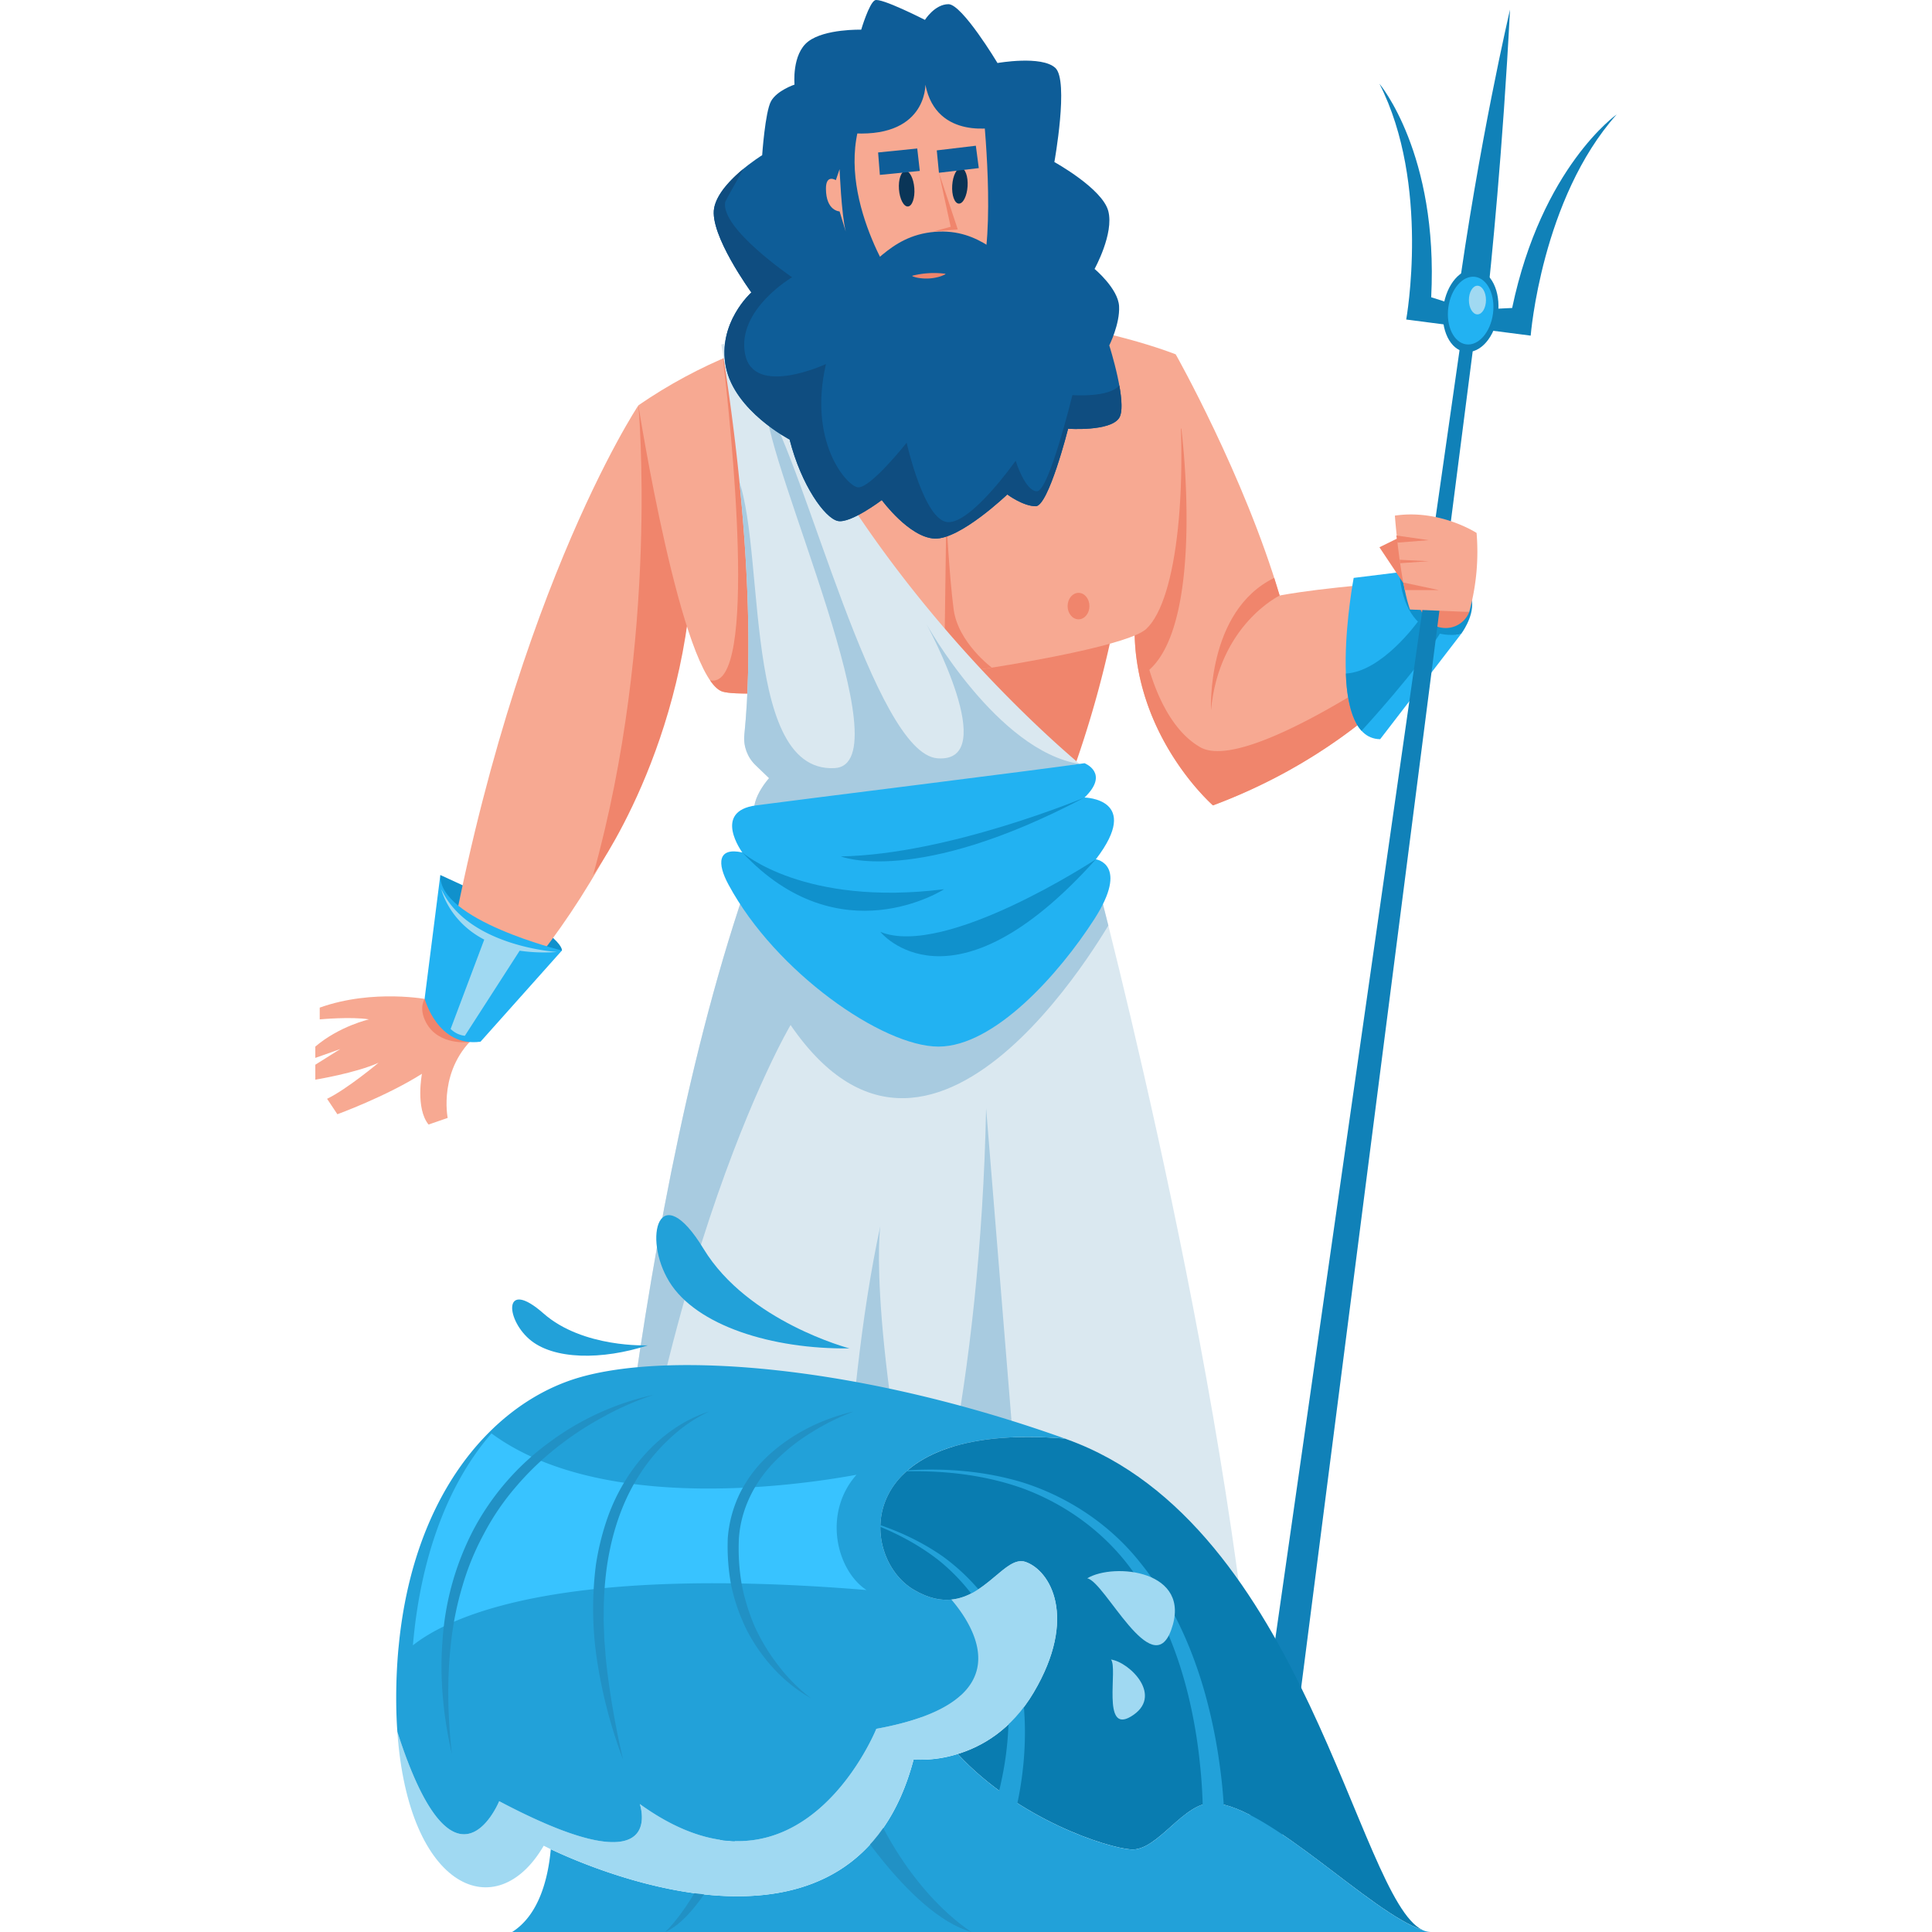 <svg xmlns="http://www.w3.org/2000/svg" xmlns:xlink="http://www.w3.org/1999/xlink" width="1062" height="1062" viewBox="0 0 1062 1062"><defs><clipPath id="clip-path"><path id="Path_326" data-name="Path 326" d="M1443.485,428.992s72.224,266.257,91.628,479.694H1175.071s17.248-284.583,86.237-472.148Z" transform="translate(-1175.071 -428.992)" fill="#dae8f0"></path></clipPath><clipPath id="clip-path-2"><path id="Path_331" data-name="Path 331" d="M1420.816,488.657s-122.887-97.016-181.1-241.464l-21.282,6.467s21.839,123.548,12.69,214.536a20.36,20.36,0,0,0,6.172,16.694l7.407,7.134s-14.957,16.575-4.446,24.659Z" transform="translate(-1218.436 -247.193)" fill="#dae8f0"></path></clipPath><clipPath id="clip-_03"><rect width="1062" height="1062"></rect></clipPath></defs><g id="_03" data-name="03" clip-path="url(#clip-_03)"><g id="Group_114" data-name="Group 114" transform="translate(-900.922 -128.996)"><path id="Path_311" data-name="Path 311" d="M1185.509,481.291s2.694-10.24-66.834-41.5C1118.675,439.788,1113.824,495.3,1185.509,481.291Z" transform="translate(24.291 170.184)" fill="#1091cc"></path><path id="Path_312" data-name="Path 312" d="M1227.525,272.965s-73.3,109.953-108.874,328.78l20.481,11.858s111.031-99.174,118.576-260.868Z" transform="translate(24.315 78.835)" fill="#f7a992"></path><path id="Path_313" data-name="Path 313" d="M1197.808,272.965s11.67,127.2-24.887,258.172c0,0,52.914-71.684,55.069-178.4Z" transform="translate(54.033 78.835)" fill="#f0856c"></path><path id="Path_314" data-name="Path 314" d="M1074.246,520.469l13.744-8.615s-8.394,3.018-13.744,4.866v-6.212c13.34-11.319,29.509-14.957,29.509-14.957-9.7-1.617-27.084,0-27.084,0v-6.467c29.509-10.511,59.828-4.448,59.828-4.448l26.679,19.405c-21.683,18.407-16.169,45.678-16.169,45.678l-10.51,3.637c-7.277-8.892-3.638-27.892-3.638-27.892-19.809,12.531-46.488,22.233-46.488,22.233l-5.659-8.489c10.915-5.254,28.3-19.807,28.3-19.807-12.531,5.66-34.763,9.3-34.763,9.3Z" transform="translate(0 193.788)" fill="#f7a992"></path><path id="Path_315" data-name="Path 315" d="M1138.253,507.5s-16.9,2.334-23.861-10.621c-4.38-8.151-.792-13.091-.792-13.091Z" transform="translate(20.792 194.277)" fill="#f0856c"></path><path id="Path_316" data-name="Path 316" d="M1188.537,481.291s-67.913-16.709-66.834-41.5l-8.625,67.912s7.008,26.95,30.723,23.715Z" transform="translate(21.264 170.184)" fill="#22b2f2"></path><path id="Path_317" data-name="Path 317" d="M1387.865,254.855s37.729,66.834,57.132,132.591c0,0,25.871-5.39,86.237-8.625L1547.4,394.99s-40.961,71.145-139.056,107.8c0,0-59.628-51.884-38.642-129.994Z" transform="translate(159.337 68.918)" fill="#f7a992"></path><path id="Path_318" data-name="Path 318" d="M1366.4,410.995c-.125-.912-.26-1.817-.365-2.741-.141-1.216-.246-2.451-.351-3.689-.031-.373-.077-.738-.105-1.114l.022-.017a125.688,125.688,0,0,1,4.084-42.281l13.1-85.052,8.182,8.085s13.286,104.836-17.627,132.451c4.264,14.184,12.678,33.8,28.041,42.566,25.452,14.488,116.647-50.318,116.647-50.318l6.046,4.785c-21.634,23.8-59.179,56.367-115.74,77.484,0,0-30.712-26.744-40.267-70.743l-.028.019c-.088-.4-.148-.817-.234-1.218-.223-1.085-.427-2.182-.625-3.286C1366.88,414.3,1366.627,412.659,1366.4,410.995Z" transform="translate(159.347 80.551)" fill="#f0856c"></path><path id="Path_319" data-name="Path 319" d="M1430.138,343.964s-33.442,16.082-37.727,63.061c0,0-2.752-54.438,34.735-72.763Z" transform="translate(174.196 112.4)" fill="#f0856c"></path><path id="Path_320" data-name="Path 320" d="M1431.811,345.406a589.429,589.429,0,0,1-25.871,93.783l-155.227,17.248-24.794-85.16Z" transform="translate(83.053 118.502)" fill="#f0856c"></path><path id="Path_321" data-name="Path 321" d="M1484.364,262.621S1323.747,197.943,1189,290.647c0,0,23.715,150.915,46.353,157.384s215.594-18.326,232.84-34.5S1491.91,332.689,1484.364,262.621Z" transform="translate(62.838 61.152)" fill="#f7a992"></path><path id="Path_322" data-name="Path 322" d="M1214.44,434.5c2.3,3.4,4.657,5.594,6.986,6.274,6.5,1.843,27.035,1.133,53.391-1.2l-44.369-185.626c-2.976,1.165-5.92,2.394-8.894,3.686C1225.727,293.242,1241.444,440.8,1214.44,434.5Z" transform="translate(76.768 68.422)" fill="#f0856c"></path><path id="Path_323" data-name="Path 323" d="M1323.824,395.284s-18.579-13.769-21-32.1-4.044-50.259-4.044-50.259l-1.181,86.318Z" transform="translate(122.303 100.719)" fill="#f0856c"></path><g id="Group_104" data-name="Group 104" transform="translate(1230.281 593.264)"><path id="Path_324" data-name="Path 324" d="M1443.485,428.992s72.224,266.257,91.628,479.694H1175.071s17.248-284.583,86.237-472.148Z" transform="translate(-1175.071 -428.992)" fill="#dae8f0"></path><g id="Group_103" data-name="Group 103" clip-path="url(#clip-path)"><path id="Path_325" data-name="Path 325" d="M1478.735,472.992s-98.107,181.378-179.369,62.8c0,0-83.655,140.674-105.214,427.412l-53.926-11.319,121.037-536.826h205.913Z" transform="translate(-1194.151 -436.62)" fill="#a8cbe0"></path></g></g><path id="Path_327" data-name="Path 327" d="M1282.663,564.471s-8.645,57.8,32.4,238.3l-54.232-3.449S1261.046,664.391,1282.663,564.471Z" transform="translate(102.169 238.458)" fill="#a8cbe0"></path><path id="Path_328" data-name="Path 328" d="M1331.855,522.678l26.094,321.168-80.765,3.06C1301.317,783.936,1328.647,674.652,1331.855,522.678Z" transform="translate(111.125 215.573)" fill="#a8cbe0"></path><g id="Group_106" data-name="Group 106" transform="translate(1297.392 311.915)"><path id="Path_329" data-name="Path 329" d="M1420.816,488.657s-122.887-97.016-181.1-241.464l-21.282,6.467s21.839,123.548,12.69,214.536a20.36,20.36,0,0,0,6.172,16.694l7.407,7.134s-14.957,16.575-4.446,24.659Z" transform="translate(-1218.436 -247.193)" fill="#dae8f0"></path><g id="Group_105" data-name="Group 105" transform="translate(0 0)" clip-path="url(#clip-path-2)"><path id="Path_330" data-name="Path 330" d="M1241.716,272.965c21.559,33.417,59.65,191.408,94.322,194.034,35.573,2.694-5.928-73.57-5.928-73.57s38.9,69.63,84.062,76.653c0,0-98.075,16.321-174.072,26.023h-19.4l2.7-189.182c19.942,30.721,2.3,168.211,56.053,165.467C1318.42,470.4,1242.254,306.922,1241.716,272.965Z" transform="translate(-1217.199 -233.081)" fill="#a8cbe0"></path></g></g><path id="Path_332" data-name="Path 332" d="M1418.122,400.085s14.013,5.39,0,18.865c0,0,31.86.539,6.227,33.956,0,0,18.565,2.694-.839,32.878s-54.975,70.068-85.7,70.068-89.47-40.963-115.343-88.933c-6.467-11.858-5.985-20.772,7.546-17.786,0,0-16.708-22.636,7.546-25.871S1392.251,403.858,1418.122,400.085Z" transform="translate(78.956 148.443)" fill="#22b2f2"></path><path id="Path_333" data-name="Path 333" d="M1403.008,218.075s26.409,14.552,29.642,26.948-7.544,31.8-7.544,31.8,12.936,10.78,13.473,20.482-5.389,21.559-5.389,21.559,10.31,32.338,5.424,39.884-28.062,5.929-28.062,5.929-10.779,42.58-17.785,42.58-15.632-6.467-15.632-6.467-25.871,24.792-39.884,24.254-29.105-21.155-29.105-21.155-17.248,13.071-24.254,11.454-19.942-19.4-26.409-44.736c0,0-30.184-15.631-35.034-39.884s14.013-40.963,14.013-40.963-23.177-31.8-20.482-46.353,26.411-29.1,26.411-29.1,1.617-23.717,4.85-29.644,12.936-9.163,12.936-9.163-1.617-16.708,7.546-23.715,29.105-6.469,29.105-6.469,4.312-14.552,7.546-16.169,27.487,10.78,27.487,10.78,5.39-8.625,12.936-8.625,26.949,32.34,26.949,32.34,24.254-4.312,31.8,2.694S1403.008,218.075,1403.008,218.075Z" transform="translate(77.491 0)" fill="#0e5d98"></path><path id="Path_334" data-name="Path 334" d="M1222.448,297.872c4.85,24.254,35.023,39.873,35.023,39.873,6.467,25.354,19.4,43.14,26.42,44.758s24.254-11.48,24.254-11.48,15.1,20.632,29.105,21.182c14,.517,39.874-24.255,39.874-24.255s8.634,6.469,15.652,6.469c6.986,0,17.786-42.591,17.786-42.591s23.156,1.617,28.039-5.918c2-3.1,1.455-10.414.1-17.947-5.3,6.887-25.773,5.367-25.773,5.367s-12.921,52.859-19.486,52.859c-6.531,0-11.721-16.768-11.721-16.768s-24.093,34.294-37.19,33.745c-13.1-.517-22.726-43.657-22.726-43.657s-20.608,26.081-27.172,24.464c-6.532-1.616-26.906-25.677-17.183-67.718,0,0-39.962,18.6-44.488-5.656s25.871-42.043,25.871-42.043-39.309-26.73-36.786-41.282c.2-1.035,9.621-17.285,9.977-18.288-6.76,5.595-14.553,13.583-16.041,21.57C1213.3,225.11,1236.45,256.9,1236.45,256.9S1217.6,273.619,1222.448,297.872Z" transform="translate(77.492 32.849)" fill="#0f4d80"></path><path id="Path_335" data-name="Path 335" d="M1336.5,177.474s7.261,67.519-1.935,92.841c-7.373,20.31-45.937,2.9-45.937,2.9s-36.815-53.583-16.977-96.619S1330.7,155.713,1336.5,177.474Z" transform="translate(104.884 12.602)" fill="#f7a992"></path><path id="Path_336" data-name="Path 336" d="M1357.215,227.729c-9.066.724-19.945-18.5-46.057-16.319s-34.341,22.568-47.871,25.749C1280.331,254.566,1337.451,262.726,1357.215,227.729Z" transform="translate(103.515 45.034)" fill="#0e5d98"></path><path id="Path_337" data-name="Path 337" d="M1345.973,187.967s-33.728,7.979-39.894-23.211c0,0,.726,30.464-42.794,26.474,0,0,6.528-40.618,41.344-42.432S1345.973,187.967,1345.973,187.967Z" transform="translate(103.515 10.812)" fill="#0e5d98"></path><path id="Path_338" data-name="Path 338" d="M1281.577,199.794c.4,5.392,2.614,9.624,4.943,9.451s3.9-4.685,3.5-10.078-2.614-9.626-4.945-9.453S1281.176,194.4,1281.577,199.794Z" transform="translate(113.496 33.246)" fill="#0a3557"></path><path id="Path_339" data-name="Path 339" d="M1300.485,198.193c-.345,5.4,1.266,9.892,3.6,10.041s4.5-4.106,4.847-9.5-1.267-9.892-3.6-10.042S1300.829,192.8,1300.485,198.193Z" transform="translate(123.859 32.685)" fill="#0a3557"></path><path id="Path_340" data-name="Path 340" d="M1295.662,181.743l1.4,12.331-21.949,2.176-.967-12.331Z" transform="translate(109.46 28.883)" fill="#0e5d98"></path><path id="Path_341" data-name="Path 341" d="M1316.461,180.757l1.619,12.3-21.906,2.57-1.188-12.311Z" transform="translate(120.873 28.344)" fill="#0e5d98"></path><path id="Path_342" data-name="Path 342" d="M1296.914,190.368l6.451,29.688-9.731,2.609,13.638-1.158Z" transform="translate(120.133 33.606)" fill="#f0856c"></path><path id="Path_343" data-name="Path 343" d="M1304.441,226.656a17.718,17.718,0,0,1-4.565,1.662,24.219,24.219,0,0,1-4.375.635,25.26,25.26,0,0,1-4.408-.122,17.742,17.742,0,0,1-4.734-1.09l-.065-.283a48.294,48.294,0,0,1,9.04-1.4,49.486,49.486,0,0,1,9.145.31Z" transform="translate(116.113 53.11)" fill="#f0856c"></path><path id="Path_344" data-name="Path 344" d="M1263.116,189.086s.967,24.559,3.383,34.28l-3.383-11.07s-7.455-.135-7.5-12.475c-.026-8.221,5.441-4.691,5.441-4.691Z" transform="translate(99.317 32.904)" fill="#f7a992"></path><path id="Path_345" data-name="Path 345" d="M1341.459,346.848c0,4.019,2.683,7.277,6,7.277s6-3.258,6-7.277-2.684-7.275-6-7.275S1341.459,342.831,1341.459,346.848Z" transform="translate(146.321 115.308)" fill="#f0856c"></path><path id="Path_346" data-name="Path 346" d="M1495.04,366.244s27.488-35.977-33.956-33.956C1461.084,332.288,1436.426,381.2,1495.04,366.244Z" transform="translate(209.006 111.274)" fill="#1091cc"></path><path id="Path_347" data-name="Path 347" d="M1444.628,335.359s-16.574,88.257,14.553,88.662l44.465-57.807s-30.721,7.277-33.956-33.956Z" transform="translate(200.4 111.303)" fill="#22b2f2"></path><path id="Path_348" data-name="Path 348" d="M1479.887,349.775s-19.619,27.505-39.587,28.562c0,0,.014,22.277,8.615,31.476,0,0,31.78-34.46,44.177-55.211Z" transform="translate(200.444 120.894)" fill="#1091cc"></path><path id="Path_349" data-name="Path 349" d="M1465.367,319.2l-13.156,6.468,18.594,27.893Z" transform="translate(206.967 104.151)" fill="#f0856c"></path><path id="Path_350" data-name="Path 350" d="M1494.082,348.224a13.827,13.827,0,0,1-14.187,8.758c-10.861-.8-14.015-14.013-14.015-14.013Z" transform="translate(214.451 117.167)" fill="#f0856c"></path><g id="Group_107" data-name="Group 107" transform="translate(1584.393 134.307)"><path id="Path_351" data-name="Path 351" d="M1532.548,242.443l-110.579,861.449-18.081-10.782,122.348-855.668Z" transform="translate(-1403.888 -74.925)" fill="#1081b8"></path><path id="Path_352" data-name="Path 352" d="M1452.211,173.128s32.493,38.334,28.458,117.393l13.953,4.429c12.246-89.8,29.37-162.522,29.37-162.522-3.963,77.152-10.328,140.01-13.021,164.639l14.2-.655c16.245-77.478,57.462-106.387,57.462-106.387-41.323,46.277-47.275,121.595-47.275,121.595l-12.83-1.664L1509.7,308.3l-16.57-2.146-13.362-1.732L1467,302.766l-.065-.009S1480.374,228.409,1452.211,173.128Z" transform="translate(-1377.427 -132.428)" fill="#1081b8"></path><path id="Path_353" data-name="Path 353" d="M1475.014,245.427c-1.622,12.525,3.784,23.548,12.076,24.624s16.33-8.208,17.952-20.733-3.784-23.55-12.074-24.624S1476.637,232.9,1475.014,245.427Z" transform="translate(-1365.098 -81.951)" fill="#1081b8"></path><path id="Path_354" data-name="Path 354" d="M1476.757,244.317c-1.33,10.251,3.1,19.274,9.883,20.153s13.363-6.718,14.692-16.968-3.1-19.274-9.883-20.153S1478.085,234.068,1476.757,244.317Z" transform="translate(-1364.115 -80.489)" fill="#22b2f2"></path><path id="Path_355" data-name="Path 355" d="M1483.993,238.359c0,4.352,2.1,7.88,4.691,7.88s4.692-3.528,4.692-7.88-2.1-7.879-4.692-7.879S1483.993,234.007,1483.993,238.359Z" transform="translate(-1360.024 -78.737)" fill="#a0d9f2"></path></g><path id="Path_356" data-name="Path 356" d="M1498.564,365.331a124.4,124.4,0,0,0,4.05-43.444s-20.25-13.195-44.918-9.515c0,0,2.614,35.164,8.3,51.609Z" transform="translate(209.969 100.059)" fill="#f7a992"></path><g id="Group_108" data-name="Group 108" transform="translate(1668.473 423.35)"><path id="Path_357" data-name="Path 357" d="M1458.854,323.126,1476,321.759l-17.787-2.56Z" transform="translate(-1458.218 -319.199)" fill="#f0856c"></path><path id="Path_358" data-name="Path 358" d="M1459.394,327.824l15.966.8-15.7,1.09Z" transform="translate(-1457.573 -314.476)" fill="#f0856c"></path><path id="Path_359" data-name="Path 359" d="M1461.527,340.084h18.784l-19.621-4.184Z" transform="translate(-1456.864 -310.053)" fill="#f0856c"></path></g><g id="Group_112" data-name="Group 112" transform="translate(1118.711 796.952)"><path id="Path_360" data-name="Path 360" d="M1293.238,723.32c33.507,19.89,47.582-19.89,61.351-15.3s29.07,30.6,4.59,71.908c-12.116,20.44-28.365,29.652-41.706,33.72,33.445,36.015,82.067,51.559,95.286,52.479,14.809,1.011,29.039-26.53,45.347-25.521,30.876,1.928,86.352,60.374,114.869,69.8-35.616-17.045-64.808-222.794-195.438-269.7-.367-.124-.7-.246-1.07-.4C1258.69,630.391,1262.547,705.115,1293.238,723.32Z" transform="translate(-1008.816 -517.463)" fill="#097cb0"></path><g id="Group_109" data-name="Group 109" transform="translate(251.425 139.854)"><path id="Path_361" data-name="Path 361" d="M1464.231,852.917a279.422,279.422,0,0,0-2.835-40.093,291.076,291.076,0,0,0-8.075-39.1c-7.221-25.589-18.444-50.44-35.268-71.277-16.551-21.062-39.75-36.49-64.967-44.423-25.4-7.684-52.219-8.459-78.148-5.3,26.041-2.157,52.652-.282,77.181,8.2,24.37,8.75,46.022,24.47,61.108,45.282,15.347,20.6,25.207,44.875,31.213,69.833a281.118,281.118,0,0,1,6.322,38.049,269.519,269.519,0,0,1,1.244,38.272Z" transform="translate(-1260.241 -650.979)" fill="#22a1d9"></path><path id="Path_362" data-name="Path 362" d="M1351.767,839.346a175.148,175.148,0,0,0,5.975-27.132,183.73,183.73,0,0,0,1.879-27.409c-.158-18.286-3.213-36.835-10.861-53.586a107.189,107.189,0,0,0-14.373-23.31,113.852,113.852,0,0,0-19.937-18.483c-14.854-10.367-31.708-17.24-49.009-21.5,17.034,5.239,33.322,13.051,47.162,23.941a110.173,110.173,0,0,1,18.164,18.865,101.969,101.969,0,0,1,12.345,22.844c6.3,16.175,8.167,33.77,7.329,51.047a173.977,173.977,0,0,1-3.255,25.784,165.621,165.621,0,0,1-6.913,24.73Z" transform="translate(-1265.441 -641.7)" fill="#22a1d9"></path></g><path id="Path_363" data-name="Path 363" d="M1144.165,849.853h505.1a11.294,11.294,0,0,1-4.683-1.1c-28.517-9.425-83.993-67.871-114.869-69.8-16.308-1.009-30.538,26.532-45.347,25.521-13.219-.919-61.841-16.463-95.286-52.479a66.588,66.588,0,0,1-24.235,3c-32.162,122.489-174.08,61.383-199.448,49.357C1163.962,820.263,1159.034,840.429,1144.165,849.853Z" transform="translate(-1080.425 -455.809)" fill="#22a1d9"></path><g id="Group_110" data-name="Group 110" transform="translate(147.823 317.036)"><path id="Path_364" data-name="Path 364" d="M1332.832,842.476s-35.285-20.91-57.725-77.008l-14.28,5.1S1297.742,832.786,1332.832,842.476Z" transform="translate(-1164.366 -765.468)" fill="#2191c5"></path><path id="Path_365" data-name="Path 365" d="M1198.5,842.476s23.658-20.91,38.7-77.008l9.573,5.1S1222.025,832.786,1198.5,842.476Z" transform="translate(-1198.497 -765.468)" fill="#2191c5"></path></g><path id="Path_366" data-name="Path 366" d="M1103.394,777.355c6.028,86.994,54.65,107.006,80.445,62.576,0,0,1.377.7,3.886,1.928,25.368,12.026,167.286,73.132,199.448-49.357,0,0,41.463,4.59,65.941-36.72s9.18-67.318-4.59-71.908c-10.527-3.519-21.205,18.849-40.606,20.745,13.893,16.31,38.495,56.549-41.246,71.053,0,0-42.075,104.773-130.018,41.34.489,1.529,15.239,47.336-77.294-1.562C1159.359,815.451,1134.879,875.488,1103.394,777.355Z" transform="translate(-1102.75 -493.316)" fill="#a0d9f2"></path><path id="Path_367" data-name="Path 367" d="M1102.978,796.974c0,6.487.215,12.639.644,18.512,31.485,98.134,55.965,38.1,55.965,38.1,92.533,48.9,77.783,3.091,77.294,1.562,87.943,63.432,130.018-41.34,130.018-41.34,79.741-14.5,55.139-54.743,41.246-71.053-5.9.613-12.575-.7-20.347-5.231a2.582,2.582,0,0,1-.4-.215c-.673-.4-1.317-.826-1.959-1.255l-.029-.03c-16.983-11.9-24.357-41.523-3.918-61.872a4.015,4.015,0,0,1,.337-.368c14.29-13.982,41.921-23.438,88.8-19.49-112.82-40.33-217.868-48.5-268.2-33.262-17.105,5.2-34.058,15.3-48.959,30.385l-.306.307c-24.6,25.029-43.636,63.677-48.775,116.185q-.093.873-.183,1.746C1103.407,778.37,1102.978,787.488,1102.978,796.974Z" transform="translate(-1102.978 -531.447)" fill="#22a1d9"></path><path id="Path_368" data-name="Path 368" d="M1108.91,754.618c20.546-16.248,81.234-44.247,249.385-30.384a2.179,2.179,0,0,1-.35-.215c-.593-.4-1.157-.826-1.724-1.255l-.026-.03c-14.943-11.9-21.432-41.523-3.447-61.872-32.31,5.937-140.525,21.6-200.65-22.735-.08.091-.189.215-.268.307C1130.182,663.462,1113.434,702.11,1108.91,754.618Z" transform="translate(-1099.73 -518.161)" fill="#38c3ff"></path><g id="Group_111" data-name="Group 111" transform="translate(24.909 98.76)"><path id="Path_369" data-name="Path 369" d="M1289.955,630.356c-16.613,3.852-32.688,11.48-45.756,23.178a72.524,72.524,0,0,0-16.228,20.744,67.928,67.928,0,0,0-7.173,25.554,117.982,117.982,0,0,0,1.888,26.207,105.592,105.592,0,0,0,8.666,24.7c8.088,15.434,20.2,28.819,35.144,37.2a94.468,94.468,0,0,1-17.868-17.918,108.1,108.1,0,0,1-12.975-21.357,112.871,112.871,0,0,1-7.275-23.718,117.46,117.46,0,0,1-1.481-24.672c1.04-16.327,8.773-31.67,20.578-43.3a106.977,106.977,0,0,1,19.724-15.372A129.3,129.3,0,0,1,1289.955,630.356Z" transform="translate(-1063.439 -621.177)" fill="#2191c5"></path><path id="Path_370" data-name="Path 370" d="M1236.641,630.356c-17.276,5.57-32.2,17.892-42.727,32.943a106.269,106.269,0,0,0-12.721,24.5,143.265,143.265,0,0,0-6.729,26.739,189.414,189.414,0,0,0,.938,54.637,267.658,267.658,0,0,0,13.97,52.432,466.48,466.48,0,0,1-9.234-53.043c-.436-4.443-.7-8.9-1.088-13.332-.085-4.449-.435-8.9-.308-13.334a188.583,188.583,0,0,1,1.775-26.485c2.575-17.437,7.947-34.551,17.359-49.473a101.8,101.8,0,0,1,16.8-20.389A83.707,83.707,0,0,1,1236.641,630.356Z" transform="translate(-1089.587 -621.177)" fill="#2191c5"></path><path id="Path_371" data-name="Path 371" d="M1235.7,624.425a149.563,149.563,0,0,0-57.191,25.979,141.787,141.787,0,0,0-41.655,47.768,152.8,152.8,0,0,0-17.2,60.978c-1.684,21.125.421,42.309,5.116,62.7-2.352-20.8-2.79-41.724-.364-62.228a173.945,173.945,0,0,1,6.2-30.2,145.231,145.231,0,0,1,11.647-28.372,136.741,136.741,0,0,1,17.141-25.4,158.939,158.939,0,0,1,22.017-21.479,173.641,173.641,0,0,1,25.76-17.164A161.626,161.626,0,0,1,1235.7,624.425Z" transform="translate(-1119.073 -624.425)" fill="#2191c5"></path></g><path id="Path_372" data-name="Path 372" d="M1348.422,691c14.525-8.759,58.167-4.534,46.122,28.477C1384,748.38,1358.082,692.666,1348.422,691Z" transform="translate(-968.578 -491.376)" fill="#a0d9f2"></path><path id="Path_373" data-name="Path 373" d="M1356.858,718.451c10.29,1.444,29.412,20.3,10.938,31.351C1351.621,759.473,1360.811,722.972,1356.858,718.451Z" transform="translate(-963.958 -474.178)" fill="#a0d9f2"></path><path id="Path_374" data-name="Path 374" d="M1301.54,633.848s-55.773-14.6-80.177-54.7-33.723-6.235-18.888,18S1259.115,634.379,1301.54,633.848Z" transform="translate(-1052.395 -560.609)" fill="#22a1d9"></path><path id="Path_375" data-name="Path 375" d="M1218.765,615.762s-35.625,1.634-57.414-17.565-21.064,2.519-7.846,14.1S1193.8,623.876,1218.765,615.762Z" transform="translate(-1080.425 -544.202)" fill="#22a1d9"></path></g><g id="Group_113" data-name="Group 113" transform="translate(1308.972 567.393)"><path id="Path_376" data-name="Path 376" d="M1393.41,434.216s-82.766,54.438-118.473,39.886C1274.937,474.1,1313.942,522.878,1393.41,434.216Z" transform="translate(-1199.078 -400.261)" fill="#1091cc"></path><path id="Path_377" data-name="Path 377" d="M1225.919,431.778s33.781,29.862,110.927,20.213C1336.846,451.991,1279.547,489.181,1225.919,431.778Z" transform="translate(-1225.919 -401.595)" fill="#1091cc"></path><path id="Path_378" data-name="Path 378" d="M1394.863,412.275s-74.678,31.306-133.952,32.362C1260.911,444.636,1301.889,461.322,1394.863,412.275Z" transform="translate(-1206.758 -412.275)" fill="#1091cc"></path></g><path id="Path_379" data-name="Path 379" d="M1119,444.839c14.552,31.53,63.6,34.494,63.6,34.494a93.754,93.754,0,0,1-20.53-.7l-30.133,46.786a13.3,13.3,0,0,1-7.815-3.773l18.48-49.109C1122.975,462.376,1119,444.839,1119,444.839Z" transform="translate(24.506 172.95)" fill="#a0d9f2"></path></g></g></svg>